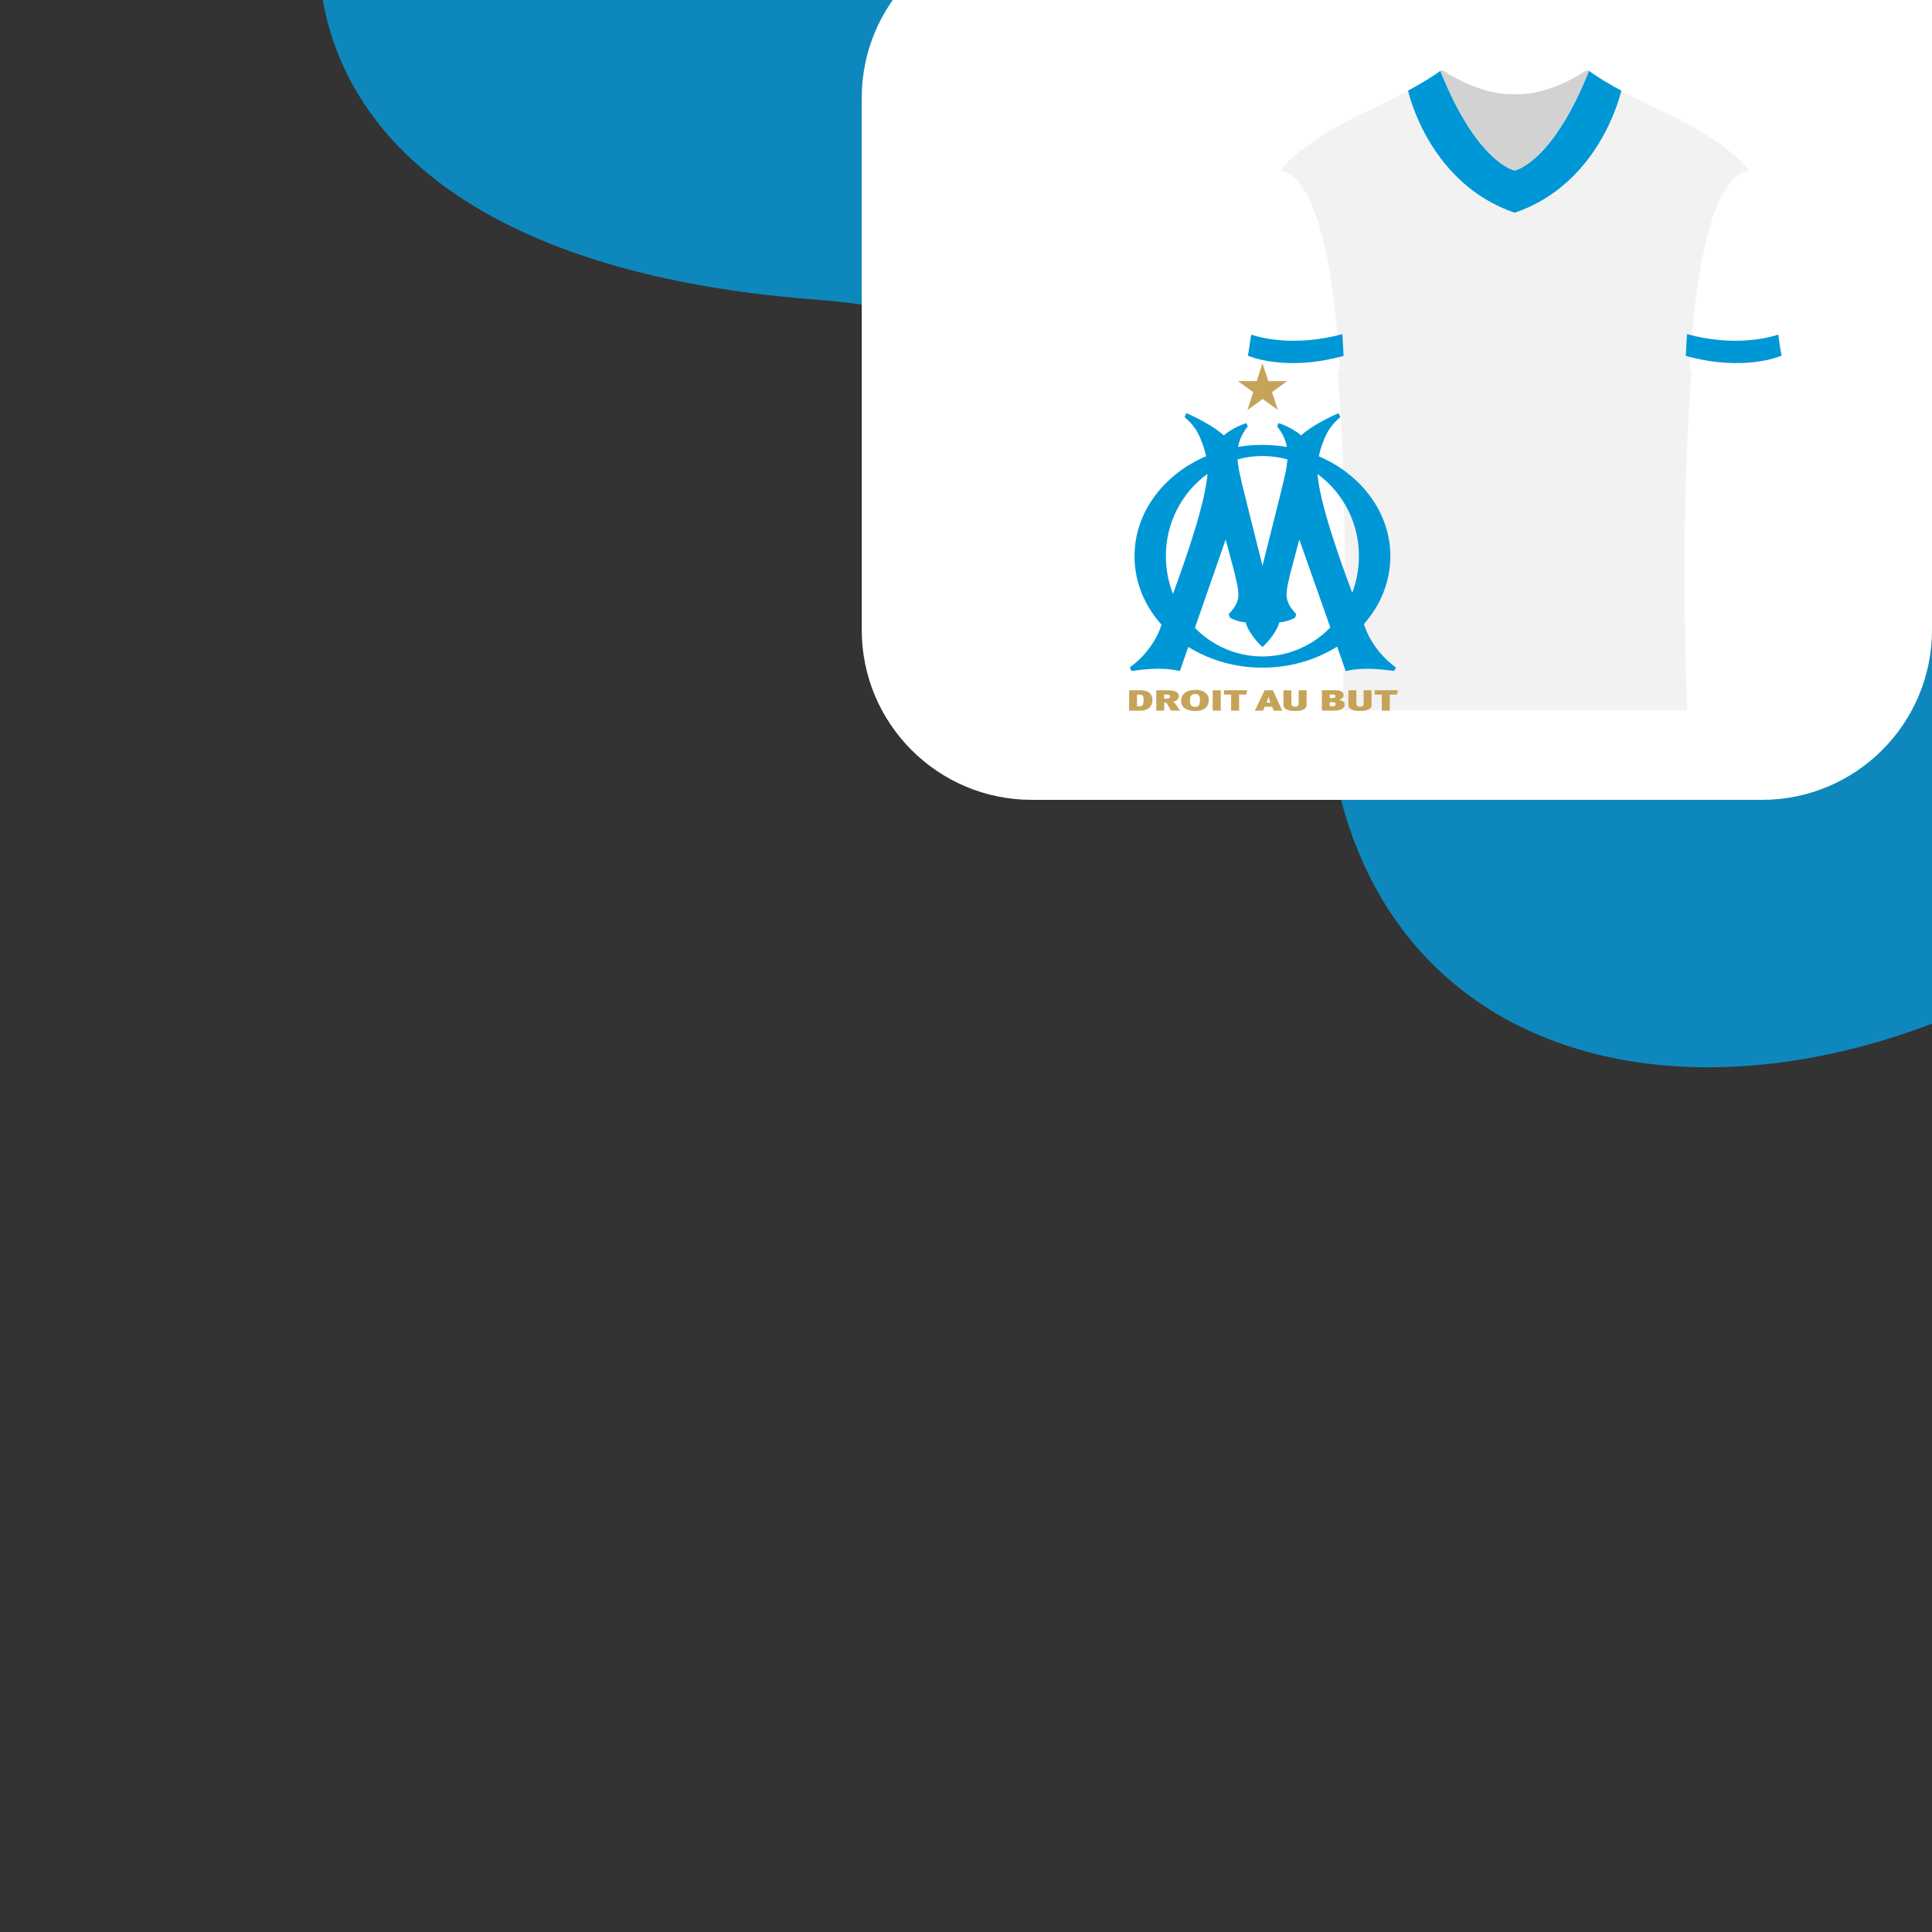 <?xml version="1.0" encoding="UTF-8"?> <svg xmlns="http://www.w3.org/2000/svg" width="500" height="500" viewBox="0 0 500 500" fill="none"><rect x="0" y="0" width="500" height="500" fill="#333333" stroke="none"/><g clip-path="url(#clip0_3755_19530)"><path fill-rule="evenodd" clip-rule="evenodd" d="M638.039 -51.779C589.363 -144.393 495.425 -187.957 417.487 -200.007C313.075 -216.146 188.376 -182.193 116.53 -94.405C54.123 -18.15 72.563 66.973 210.915 77.518C300.249 84.327 335.948 146.42 344.997 197.52C364.335 306.731 512.108 300.519 599.773 189.844C687.435 79.169 657.846 -14.097 638.039 -51.779Z" fill="#0E88BC"></path><path d="M500 163C500 187.301 480.301 207 456 207H267.018C242.717 207 223.018 187.301 223.018 163V25.338C223.018 1.037 242.717 -18.662 267.018 -18.662H500V163Z" fill="white"></path><mask id="mask0_3755_19530" style="mask-type:luminance" maskUnits="userSpaceOnUse" x="322" y="18" width="140" height="166"><path d="M462 18L322 18V184H462V18Z" fill="white"></path></mask><g mask="url(#mask0_3755_19530)"><mask id="mask1_3755_19530" style="mask-type:luminance" maskUnits="userSpaceOnUse" x="322" y="18" width="140" height="166"><path d="M462 18L322 18V184H462V18Z" fill="white"></path></mask><g mask="url(#mask1_3755_19530)"><path d="M411.232 18.323C401.645 42.326 392.001 44.119 392.001 44.119C392.001 44.119 382.357 42.332 372.764 18.323C370.759 19.874 367.445 21.803 364.367 23.478C364.637 24.657 370.113 47.661 392.001 55.1C413.883 47.661 419.365 24.657 419.629 23.478C416.551 21.803 413.237 19.874 411.232 18.323Z" fill="#0097D7"></path><path d="M452.627 44.111C452.627 44.111 448.004 36.667 427.015 27.288C427.015 27.288 423.51 25.585 419.629 23.47C419.365 24.648 413.883 47.653 392.001 55.092C370.118 47.653 364.637 24.648 364.373 23.47C360.486 25.585 356.987 27.288 356.987 27.288C336.003 36.667 331.375 44.111 331.375 44.111C353.117 56.265 347.349 183.999 347.349 183.999H436.653C436.653 183.999 430.885 56.265 452.627 44.111Z" fill="#F2F2F2"></path><path d="M461.999 95.733C461.999 95.733 452.681 99.963 437.336 95.733C437.336 95.733 438.807 46.526 452.624 44.112C452.624 44.112 458.252 50.863 458.954 75.763C458.954 75.763 460.358 91.266 461.993 95.733" fill="white"></path><path d="M436.591 86.476C436.36 89.933 436.293 92.11 436.293 92.11C451.638 96.34 461.074 92.037 461.074 92.037C460.714 90.413 460.574 88.806 460.197 86.612C457.243 87.565 448.543 89.697 436.591 86.471" fill="#0097D7"></path><path d="M322 95.733C322 95.733 331.318 99.963 346.663 95.733C346.663 95.733 345.191 46.526 331.374 44.112C331.374 44.112 325.746 50.863 325.044 75.763C325.044 75.763 323.64 91.266 322.006 95.733" fill="white"></path><path d="M347.411 86.476C347.641 89.933 347.709 92.11 347.709 92.11C332.364 96.34 322.934 92.037 322.934 92.037C323.293 90.413 323.433 88.806 323.81 86.612C326.764 87.565 335.464 89.697 347.416 86.471" fill="#0097D7"></path><path d="M410.835 18C410.835 18 401.489 24.768 392.003 24.384C382.263 24.672 373.17 18 373.17 18C373.041 18.102 372.906 18.209 372.766 18.322C382.353 42.324 392.003 44.118 392.003 44.118C392.003 44.118 401.646 42.33 411.24 18.322C411.099 18.214 410.964 18.107 410.835 18Z" fill="#D2D2D2"></path></g></g><g clip-path="url(#clip1_3755_19530)"><path d="M326.711 169.894C320.129 169.881 313.83 167.209 309.242 162.489L317.202 139.626C317.949 142.484 319.542 148.41 319.537 148.401L319.883 149.949C320.229 151.201 320.439 152.489 320.507 153.786C320.507 155.452 319.892 156.94 317.99 158.943L318.299 159.858C319.56 160.55 320.953 160.964 322.387 161.064C322.796 163.04 325.109 166.048 326.729 167.441C328.354 166.048 330.666 163.04 331.076 161.064C332.51 160.964 333.902 160.55 335.163 159.858L335.473 158.943C333.566 156.94 332.956 155.456 332.956 153.786C333.024 152.489 333.233 151.201 333.579 149.949L333.925 148.401C333.925 148.401 335.514 142.484 336.26 139.626L344.285 162.38C339.688 167.168 333.343 169.881 326.706 169.894M301.736 143.954C301.686 135.525 305.691 127.587 312.505 122.625C311.891 130.204 307.216 143.74 303.566 153.7C302.355 150.595 301.736 147.291 301.736 143.959M333.192 118.897C333.042 120.536 332.765 122.161 332.355 123.759C332.355 123.759 332 125.361 331.991 125.393C331.991 125.402 327.471 143.558 326.729 146.394C325.992 143.563 321.472 125.406 321.472 125.393C321.467 125.356 321.112 123.759 321.112 123.759C320.703 122.161 320.42 120.532 320.27 118.888C324.499 117.719 328.964 117.723 333.192 118.902M351.686 143.954C351.686 147.2 351.103 150.413 349.952 153.449C346.269 143.531 341.595 130.181 340.962 122.662C347.744 127.628 351.731 135.552 351.681 143.959M353.675 163.413C353.475 162.853 353.238 162.216 352.974 161.515C357.266 156.654 359.82 150.568 359.82 143.963C359.82 132.603 352.273 122.78 341.303 118.083C341.781 115.866 342.56 113.727 343.62 111.719C343.994 111.105 344.408 110.513 344.863 109.958C344.881 109.94 344.99 109.826 344.99 109.826L344.981 109.817C345.55 109.139 346.183 108.52 346.879 107.973L346.424 106.917C344.221 107.887 339.574 110.104 336.715 112.684C335.341 111.405 332.778 110.099 330.88 109.498L330.521 110.368C330.684 110.518 330.816 110.695 330.921 110.891L330.935 110.909L330.948 110.927C332.009 112.32 332.724 113.945 333.033 115.666C328.855 114.965 324.594 114.96 320.416 115.661C320.725 113.941 321.44 112.32 322.501 110.927L322.514 110.909L322.528 110.891C322.633 110.695 322.765 110.518 322.928 110.368L322.569 109.498C320.671 110.099 318.104 111.405 316.729 112.684C313.875 110.104 309.228 107.892 307.025 106.917L306.57 107.973C307.262 108.524 307.899 109.139 308.468 109.817L308.459 109.826C308.459 109.826 308.568 109.94 308.586 109.958C309.041 110.513 309.455 111.105 309.829 111.719C310.885 113.722 311.663 115.857 312.141 118.069C301.171 122.753 293.611 132.584 293.611 143.954C293.611 150.636 296.224 156.786 300.602 161.669C300.366 162.307 300.152 162.889 299.965 163.404C298.308 167.127 295.691 170.345 292.387 172.73L292.824 173.64C300.844 172.516 303.579 173.358 305.368 173.64L307.526 167.441C313.302 170.973 319.952 172.821 326.72 172.78C333.543 172.821 340.243 170.946 346.046 167.359L348.263 173.645C350.047 173.363 352.796 172.521 360.816 173.645L361.258 172.735C357.953 170.35 355.336 167.131 353.679 163.408" fill="#0097D7"></path><path d="M326.728 94L325.24 98.62L320.379 98.62L324.316 101.497L322.846 106.126L326.765 103.258L330.711 106.089L329.195 101.478L333.105 98.624L328.249 98.624L326.719 94.005L326.728 94Z" fill="#C5A459"></path><path d="M294.887 179.749L294.259 179.749L294.259 182.785L294.946 182.785C295.519 182.785 295.975 182.594 295.975 181.137C295.975 179.913 295.506 179.754 294.887 179.754L294.887 179.749ZM297.322 183.277C296.685 183.745 295.897 183.973 295.105 183.914L292.215 183.914L292.215 178.638L295.028 178.638C295.674 178.611 296.325 178.72 296.926 178.966C297.827 179.38 298.228 180.109 298.228 181.183C298.296 181.988 297.954 182.776 297.326 183.281L297.322 183.277ZM301.286 179.749L301.286 180.823L301.869 180.823C302.565 180.823 302.807 180.605 302.807 180.25C302.807 179.872 302.497 179.749 301.86 179.749L301.286 179.749V179.749ZM303.057 183.914L302.224 182.439C301.914 181.893 301.732 181.825 301.286 181.825L301.286 183.914L299.243 183.914L299.243 178.638L301.987 178.638C304.331 178.638 305.082 179.267 305.082 180.145C305.082 181.023 304.363 181.515 303.426 181.62C303.749 181.711 304.031 181.911 304.227 182.189C304.491 182.544 305.164 183.522 305.428 183.914L303.061 183.914L303.057 183.914ZM310.544 181.242C310.544 179.927 310.158 179.608 309.274 179.608C308.351 179.608 307.959 180.25 307.959 181.256C307.959 182.603 308.451 182.935 309.297 182.935C310.144 182.935 310.544 182.594 310.544 181.237L310.544 181.242ZM305.674 181.41C305.674 179.535 307.231 178.547 309.329 178.547C312.037 178.547 312.825 179.917 312.825 181.074C312.825 182.589 312.106 184.005 309.261 184.005C306.953 184.005 305.674 182.99 305.674 181.41V181.41ZM313.844 183.914L313.844 178.638L315.934 178.638L315.934 183.914L313.844 183.914ZM322.529 179.758L320.676 179.758L320.676 183.914L318.61 183.914L318.61 179.758L316.757 179.758L316.757 178.638L322.77 178.638L322.529 179.758ZM328.451 180.891C328.373 180.65 328.323 180.4 328.3 180.15C328.264 180.436 328.191 180.719 328.082 180.992L327.763 181.856L328.792 181.856L328.451 180.896L328.451 180.891ZM329.616 183.909L329.206 182.894L327.322 182.894L326.889 183.909L324.741 183.909L327.299 178.634L329.425 178.634L331.837 183.909L329.62 183.909L329.616 183.909ZM338.141 182.284C338.187 182.589 338.118 182.899 337.945 183.154C337.613 183.591 336.721 184 335.146 184C333.89 184 333.021 183.773 332.543 183.34C332.247 183.054 332.156 182.926 332.156 182.221L332.156 178.634L334.213 178.634L334.213 182.079C334.213 182.562 334.441 182.89 335.16 182.89C335.879 182.89 336.097 182.617 336.097 182.102L336.097 178.634L338.141 178.634L338.141 182.284V182.284ZM344.896 181.738L344.14 181.738L344.14 182.78L344.919 182.78C345.433 182.78 345.651 182.562 345.651 182.234C345.651 181.97 345.524 181.734 344.896 181.734L344.896 181.738ZM344.14 179.744L344.14 180.659L344.95 180.659C345.442 180.659 345.615 180.432 345.615 180.159C345.615 179.886 345.41 179.744 344.928 179.744L344.14 179.744V179.744ZM345.328 183.909L342.092 183.909L342.092 178.634L345.624 178.634C346.78 178.634 347.718 178.962 347.718 179.927C347.718 180.404 347.422 180.901 346.539 181.092C347.317 181.228 348 181.642 348 182.28C348 183.24 347.144 183.905 345.324 183.905L345.328 183.909ZM354.95 182.284C354.996 182.589 354.928 182.899 354.755 183.154C354.422 183.591 353.53 184 351.955 184C350.699 184 349.83 183.773 349.352 183.34C349.056 183.054 348.965 182.926 348.965 182.221L348.965 178.634L351.022 178.634L351.022 182.079C351.022 182.562 351.25 182.89 351.969 182.89C352.688 182.89 352.907 182.617 352.907 182.102L352.907 178.634L354.95 178.634L354.95 182.284V182.284ZM361.532 179.758L359.68 179.758L359.68 183.914L357.609 183.914L357.609 179.758L355.756 179.758L355.756 178.638L361.769 178.638L361.528 179.758L361.532 179.758Z" fill="#C5A459"></path></g></g><defs><clipPath id="clip0_3755_19530"><rect width="500" height="500" fill="white" transform="matrix(-1 0 0 -1 500 500)"></rect></clipPath><clipPath id="clip1_3755_19530"><rect width="69.568" height="90" fill="white" transform="translate(292.215 94)"></rect></clipPath></defs></svg> 